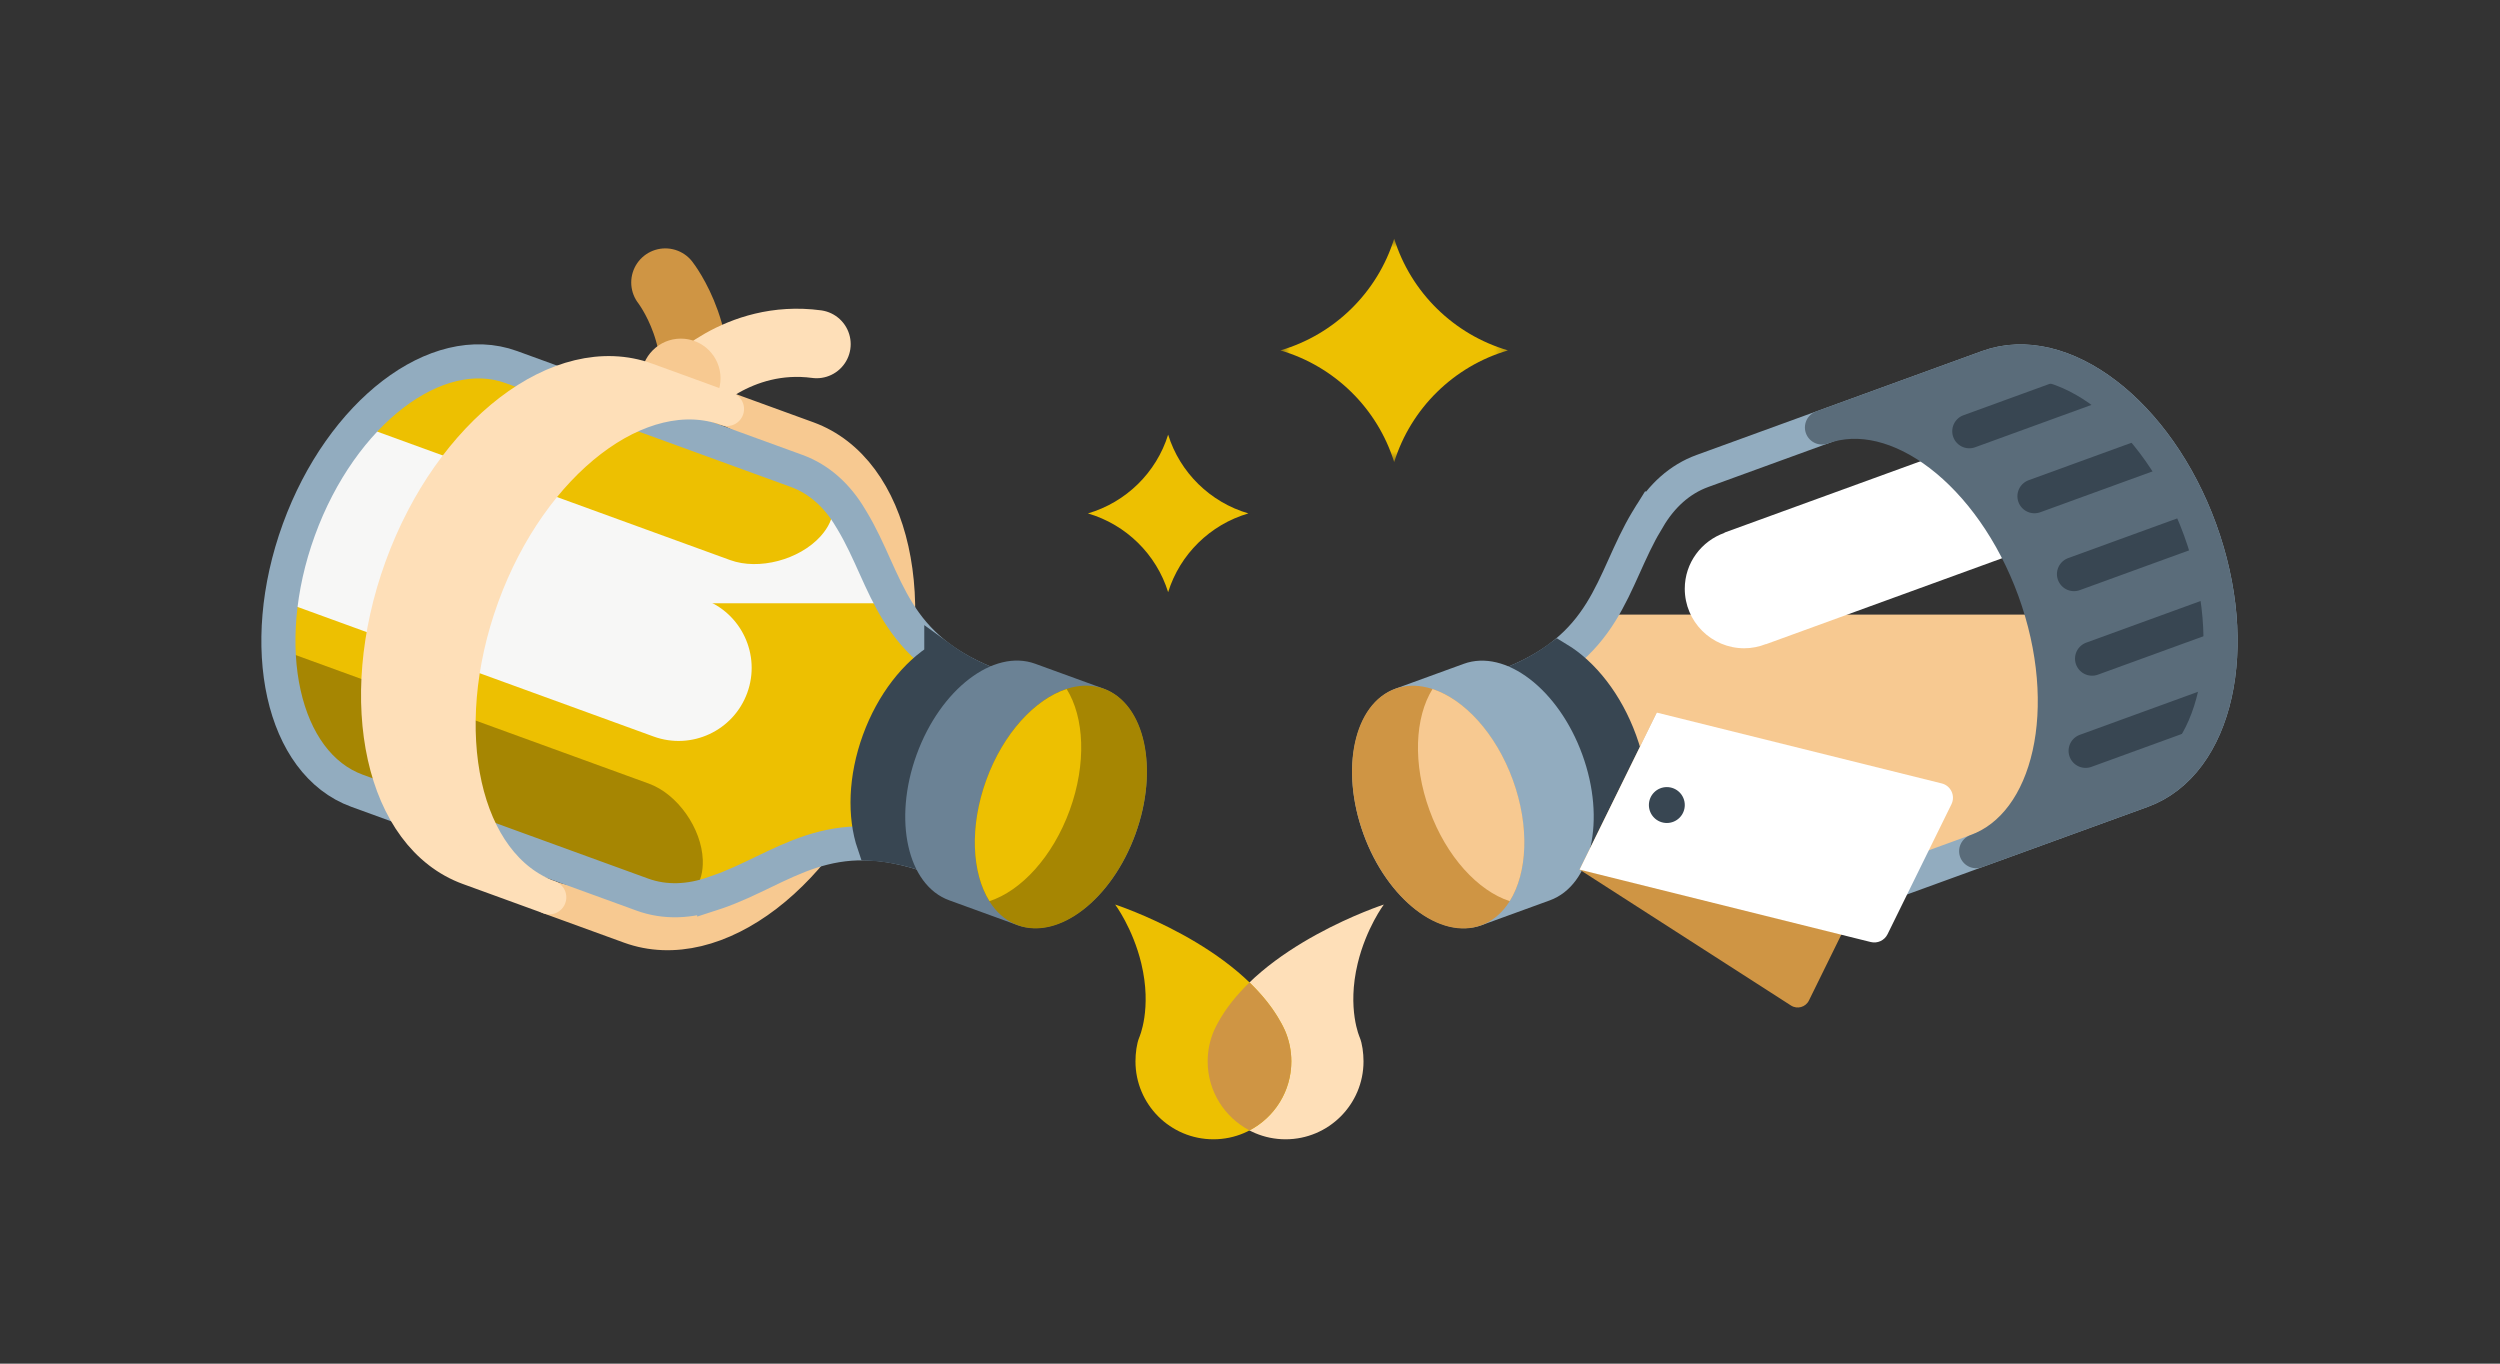 <?xml version="1.0" encoding="UTF-8"?>
<svg xmlns="http://www.w3.org/2000/svg" xmlns:xlink="http://www.w3.org/1999/xlink" height="120" viewBox="0 0 220 120" width="220">
  <rect x="0" y="0" width="220" height="120" fill="#333333" stroke="none"/>
  <mask id="a" fill="#fff">
    <path d="m.671.742h20.034v19.669h-20.034z" fill="#fff" fill-rule="evenodd"></path>
  </mask>
  <mask id="b" fill="#fff">
    <path d="m14.915 1.051-14.583 5.308c6.577-2.394 14.947 4.012 18.695 14.308 3.746 10.296 1.453 20.584-5.124 22.978l14.584-5.308c6.577-2.394 8.87-12.682 5.122-22.978-3.216-8.837-9.839-14.809-15.81-14.81-.985 0-1.952.163-2.884.502" fill="#fff" fill-rule="evenodd"></path>
  </mask>
  <mask id="c" fill="#fff">
    <path d="m14.915 1.051-14.583 5.308c6.577-2.394 14.947 4.012 18.695 14.308 3.746 10.296 1.453 20.584-5.124 22.978l14.584-5.308c6.577-2.394 8.87-12.682 5.122-22.978-3.216-8.837-9.839-14.809-15.81-14.81-.985 0-1.952.163-2.884.502" fill="#fff" fill-rule="evenodd"></path>
  </mask>
  <mask id="d" fill="#fff">
    <path d="m14.915 1.051-14.583 5.308c6.577-2.394 14.947 4.012 18.695 14.308 3.746 10.296 1.453 20.584-5.124 22.978l14.584-5.308c6.577-2.394 8.87-12.682 5.122-22.978-3.216-8.837-9.839-14.809-15.81-14.81-.985 0-1.952.163-2.884.502" fill="#fff" fill-rule="evenodd"></path>
  </mask>
  <mask id="e" fill="#fff">
    <path d="m14.915 1.051-14.583 5.308c6.577-2.394 14.947 4.012 18.695 14.308 3.746 10.296 1.453 20.584-5.124 22.978l14.584-5.308c6.577-2.394 8.87-12.682 5.122-22.978-3.216-8.837-9.839-14.809-15.81-14.81-.985 0-1.952.163-2.884.502" fill="#fff" fill-rule="evenodd"></path>
  </mask>
  <mask id="f" fill="#fff">
    <path d="m14.915 1.051-14.583 5.308c6.577-2.394 14.947 4.012 18.695 14.308 3.746 10.296 1.453 20.584-5.124 22.978l14.584-5.308c6.577-2.394 8.87-12.682 5.122-22.978-3.216-8.837-9.839-14.809-15.81-14.81-.985 0-1.952.163-2.884.502" fill="#fff" fill-rule="evenodd"></path>
  </mask>
  <g fill="none" fill-rule="evenodd" transform="translate(24 20)">
    <g transform="translate(0 .258)">
      <path d="m171.347 34.572c-.016-.248-.024-.492-.046-.742h-54.571c-1.6 2.483-3.951 4.723-8.471 6.368l5.457 14.996c1.744-.635 3.298-.995 4.71-1.148.942-.102 1.821-.112 2.653-.05 4.572.343 7.689 2.87 11.766 4.274.033.013.214.072.214.072 2.154.764 4.322.86 6.325.131l25.103-9.136c4.101-1.493 6.517-8.823 6.86-14.765" fill="#f7c991"></path>
      <path d="m45.881 42.215c-4.319 11.866-13.965 19.249-21.545 16.49l7.086 2.579c7.58 2.759 17.226-4.624 21.544-16.49 4.32-11.867 1.676-23.723-5.904-26.482l-7.085-2.579c7.579 2.759 10.223 14.615 5.904 26.482" fill="#f7c991"></path>
      <path d="m45.881 42.215c-4.319 11.866-13.965 19.249-21.545 16.49l7.086 2.579c7.58 2.759 17.226-4.624 21.544-16.49 4.32-11.867 1.676-23.723-5.904-26.482l-7.085-2.579c7.579 2.759 10.223 14.615 5.904 26.482z" stroke="#f7c991" stroke-linecap="round" stroke-linejoin="round" stroke-width="3"></path>
      <path d="m38.851 58.335s.181-.059.214-.071c5.93-2.042 9.83-6.461 19.129-3.076l5.458-14.996c-9.299-3.384-9.447-9.276-12.676-14.652-.017-.031-.118-.192-.118-.192-1.159-1.97-2.758-3.438-4.761-4.167l-25.103-9.137c-6.577-2.394-14.947 4.013-18.694 14.309-3.748 10.296-1.454 20.584 5.123 22.977l25.103 9.137c2.003.729 4.171.632 6.325-.132" fill="#f7f7f6"></path>
      <path d="m39.251 58.194c.304-.108.606-.219.901-.338.04-.016.079-.034.119-.05 5.247-2.145 9.212-5.702 17.725-2.683 0 0 .001 0 .002.001v-18.075c-1.529-1.29-2.576-2.719-3.417-4.219h-53.852c-.052.407-.107.815-.14 1.216.44 5.964 2.84 13.83 6.834 15.284l25.103 9.136c1.001.365 2.044.523 3.105.495.797-.022 1.604-.148 2.412-.371.269-.075.539-.16.808-.255 0 0 .011-.004.028-.01.036-.011.095-.03.138-.045.022-.007.039-.013.047-.016.064-.022.124-.048.187-.07" fill="#edc001"></path>
      <path d="m34.548 4.6s4.112 5.263 1.99 11.953" stroke="#cf9544" stroke-linecap="round" stroke-width="6"></path>
      <path d="m36.431 14.051s4.474-4.959 11.43-4.025" stroke="#fedfb8" stroke-linecap="round" stroke-width="6"></path>
      <path d="m39.407 13.033c0-1.929-1.563-3.492-3.492-3.492-1.928 0-3.491 1.563-3.491 3.492 0 1.928 1.563 3.492 3.491 3.492 1.929 0 3.492-1.564 3.492-3.492" fill="#f7c991"></path>
      <path d="m35.016 59.056c.074.002.147.003.221.004 1.606-.173 2.686-1.552 2.608-3.645-.104-2.792-2.228-5.798-4.744-6.714l-32.616-11.871c.136 5.498 2.14 10.052 5.681 12.042l27.31 9.94c.228.083.445.124.663.167.218.032.437.058.657.073.074.001.149.007.22.004" fill="#a68602"></path>
      <path d="m2.3 26.352c-.771 2.118-1.272 4.23-1.547 6.279l32.764 11.925c3.337 1.214 7.026-.506 8.241-3.843 1.214-3.336-.507-7.026-3.843-8.24l-32.764-11.925c-1.106 1.746-2.08 3.687-2.851 5.804" fill="#f7f7f6"></path>
      <path d="m7.644 17.159 32.616 11.872c2.516.915 6.075-.022 7.949-2.094 1.405-1.553 1.464-3.303.346-4.468-.065-.054-.13-.108-.197-.16-.046-.041-.097-.078-.146-.117-.178-.132-.364-.252-.551-.369-.195-.106-.387-.214-.614-.296l-27.311-9.94c-3.991-.752-8.453 1.447-12.092 5.572" fill="#edc001"></path>
      <path d="m38.851 58.335s.181-.059.214-.071c5.93-2.042 9.83-6.461 19.129-3.076l5.458-14.996c-9.299-3.384-9.447-9.276-12.676-14.652-.017-.031-.118-.192-.118-.192-1.159-1.97-2.758-3.438-4.761-4.167l-25.103-9.137c-6.577-2.394-14.947 4.013-18.694 14.309-3.748 10.296-1.454 20.584 5.123 22.977l25.103 9.137c2.003.729 4.171.632 6.325-.132z" stroke="#92acbf" stroke-width="3"></path>
      <path d="m18.431 32.224c4.319-11.867 13.965-19.25 21.545-16.491l-7.086-2.578c-7.579-2.76-17.226 4.624-21.544 16.49-4.32 11.867-1.676 23.723 5.904 26.481l7.086 2.579c-7.58-2.758-10.224-14.615-5.905-26.481" fill="#fedfb8"></path>
      <path d="m18.431 32.224c4.319-11.867 13.965-19.25 21.545-16.491l-7.086-2.578c-7.579-2.76-17.226 4.624-21.544 16.49-4.32 11.867-1.676 23.723 5.904 26.481l7.086 2.579c-7.58-2.758-10.224-14.615-5.905-26.481z" stroke="#fedfb8" stroke-linecap="round" stroke-linejoin="round" stroke-width="3"></path>
      <path d="m58.836 37.698c-2.229 1.348-4.287 3.928-5.49 7.234s-1.285 6.605-.444 9.071c1.569.109 3.301.46 5.291 1.184l5.458-14.995c-1.99-.724-3.543-1.569-4.815-2.494" fill="#384652"></path>
      <path d="m58.836 37.698c-2.229 1.348-4.287 3.928-5.49 7.234s-1.285 6.605-.444 9.071c1.569.109 3.301.46 5.291 1.184l5.458-14.995c-1.99-.724-3.543-1.569-4.815-2.494z" stroke="#384652" stroke-width="3"></path>
      <path d="m75.916 53.147c2.092-5.748.812-11.491-2.86-12.827l-5.954-2.167c-3.672-1.337-8.344 2.24-10.436 7.987-2.092 5.748-.812 11.491 2.86 12.827l5.954 2.167c3.672 1.337 8.344-2.239 10.436-7.987" fill="#6b8295"></path>
      <path d="m65.57 61.167c-3.622-1.318-4.862-7.046-2.771-12.794 2.093-5.748 6.725-9.339 10.347-8.02 3.622 1.318 4.862 7.046 2.77 12.794s-6.724 9.338-10.346 8.02" fill="#a68602"></path>
      <path d="m121.052 25.354s-.101.162-.118.192c-3.23 5.376-3.377 11.268-12.676 14.653l5.458 14.995c9.298-3.384 13.198 1.035 19.128 3.077.033.012.214.071.214.071 2.154.764 4.323.861 6.325.132l25.104-9.137c6.576-2.394 8.87-12.681 5.123-22.978-3.748-10.296-12.118-16.702-18.695-14.308l-25.103 9.137c-2.002.728-3.601 2.196-4.76 4.166z" stroke="#92acbf" stroke-width="3"></path>
      <path d="m119.008 54.01c.841-2.465.759-5.765-.444-9.071s-3.262-5.887-5.491-7.234c-1.272.925-2.824 1.769-4.815 2.494l5.458 14.996c1.991-.725 3.723-1.076 5.292-1.185" fill="#384652"></path>
      <path d="m119.008 54.01c.841-2.465.759-5.765-.444-9.071s-3.262-5.887-5.491-7.234c-1.272.925-2.824 1.769-4.815 2.494l5.458 14.996c1.991-.725 3.723-1.076 5.292-1.185z" stroke="#384652" stroke-width="3"></path>
      <path d="m95.994 53.154c2.092 5.748 6.765 9.324 10.436 7.987l5.954-2.167c3.672-1.336 4.952-7.079 2.86-12.827-2.092-5.747-6.764-9.324-10.436-7.988l-5.954 2.168c-3.672 1.336-4.952 7.079-2.86 12.827" fill="#92acbf"></path>
      <path d="m98.764 40.359c3.622-1.318 8.254 2.273 10.346 8.021s.852 11.476-2.77 12.794-8.254-2.273-10.347-8.021c-2.091-5.747-.851-11.476 2.771-12.794" fill="#cf9544"></path>
      <path d="m141.437 55.074-6.252 12.714c-.29.589-1.027.794-1.579.439l-18.607-11.96 6.795-13.818z" fill="#cf9544"></path>
      <path d="m95.477 64.524c.748-3.104 2.3-5.182 2.3-5.182s-10.899 3.547-14.624 10.446c-.1.178-.191.361-.275.548-.016.034-.035.066-.05.101h.002c-.357.831-.557 1.744-.557 2.705 0 3.788 3.071 6.858 6.858 6.858s6.858-3.07 6.858-6.858c0-.73-.113-1.573-.328-2.093 0-.001-1.147-2.528-.184-6.525" fill="#fedfb8"></path>
      <path d="m76.434 64.524c-.748-3.104-2.3-5.182-2.3-5.182s10.899 3.547 14.624 10.446c.1.178.191.361.275.548.016.034.035.066.05.101 0 0-.001 0-.002 0 .357.831.557 1.744.557 2.705 0 3.788-3.071 6.858-6.858 6.858-3.788 0-6.858-3.07-6.858-6.858 0-.73.113-1.573.328-2.093 0-.001 1.147-2.528.184-6.525" fill="#edc001"></path>
      <path d="m83.153 69.788c-.1.178-.191.361-.275.548-.016.034-.035.066-.05.1 0 0 .001.001.002.001-.357.83-.556 1.744-.556 2.705 0 2.641 1.494 4.929 3.682 6.075 2.187-1.146 3.682-3.434 3.682-6.075 0-.961-.199-1.875-.556-2.705 0 0 .001-.001.002-.001-.016-.034-.035-.066-.051-.1-.084-.187-.174-.37-.275-.548-.713-1.321-1.69-2.518-2.802-3.592-1.113 1.074-2.09 2.271-2.803 3.592" fill="#cf9544"></path>
      <g fill="#edc001">
        <path d="m78.796 31.854c-1.037-3.335-3.7-5.949-7.059-6.931 3.359-.982 6.022-3.595 7.059-6.931 1.037 3.336 3.7 5.949 7.059 6.931-3.359.982-6.022 3.596-7.059 6.931"></path>
        <path d="m10.688 20.411c-1.471-4.733-5.25-8.441-10.017-9.834 4.767-1.394 8.546-5.103 10.017-9.835 1.471 4.732 5.25 8.441 10.017 9.835-4.767 1.393-8.546 5.101-10.017 9.834" mask="url(#a)" transform="translate(88)"></path>
        <path d="m70.134 51.042c1.491-4.098 1.285-8.18-.268-10.667-2.789.906-5.574 3.897-7.066 7.998-1.493 4.101-1.282 8.184.273 10.67 2.788-.907 5.57-3.903 7.061-8.001"></path>
      </g>
      <path d="m101.795 51.042c-1.492-4.098-1.285-8.18.267-10.667 2.789.906 5.575 3.897 7.067 7.998 1.493 4.101 1.281 8.184-.274 10.67-2.787-.907-5.569-3.903-7.06-8.001" fill="#f7c991"></path>
      <path d="m147.727 50.518-5.623 11.436c-.27.548-.885.834-1.478.687l-25.627-6.373 6.795-13.819 25.081 6.236c.803.2 1.217 1.09.852 1.833" fill="#fff"></path>
      <path d="m124.261 50.586c0 .872-.708 1.58-1.58 1.58s-1.579-.708-1.579-1.58c0-.873.707-1.58 1.579-1.58s1.58.707 1.58 1.58" fill="#384652"></path>
      <path d="m155.831 23.875c0-2.893-2.345-5.238-5.238-5.238-.728 0-1.421.15-2.051.419l-.003-.01-20.787 7.565.008.022c-2.033.72-3.5 2.639-3.5 4.92 0 2.892 2.345 5.237 5.238 5.237.672 0 1.31-.138 1.901-.369l.004.011 20.786-7.566-.009-.025c2.111-.675 3.651-2.631 3.651-4.966" fill="#fff"></path>
      <path d="m155.026 31.667c3.748 10.296 1.454 20.583-5.124 22.978l14.584-5.309c6.577-2.394 8.871-12.681 5.123-22.977-3.747-10.296-12.117-16.702-18.694-14.309l-14.583 5.308c6.577-2.393 14.946 4.013 18.694 14.309" fill="#5a6c7a"></path>
    </g>
    <g transform="translate(136 11.258)">
      <g>
        <path d="m23.534 34.816 11.309-4.116" fill="#fff" mask="url(#b)"></path>
        <path d="m23.534 34.816 11.309-4.116" mask="url(#b)" stroke="#384652" stroke-linecap="round" stroke-linejoin="round" stroke-width="3"></path>
      </g>
      <g>
        <path d="m13.297 6.692 11.309-4.116" fill="#fff" mask="url(#c)"></path>
        <path d="m13.297 6.692 11.309-4.116" mask="url(#c)" stroke="#384652" stroke-linecap="round" stroke-linejoin="round" stroke-width="3"></path>
      </g>
      <g>
        <path d="m19.032 12.41 11.309-4.116" fill="#fff" mask="url(#d)"></path>
        <path d="m19.032 12.41 11.309-4.116" mask="url(#d)" stroke="#384652" stroke-linecap="round" stroke-linejoin="round" stroke-width="3"></path>
      </g>
      <g>
        <path d="m24.101 26.704 11.309-4.116" fill="#fff" mask="url(#e)"></path>
        <path d="m24.101 26.704 11.309-4.116" mask="url(#e)" stroke="#384652" stroke-linecap="round" stroke-linejoin="round" stroke-width="3"></path>
      </g>
      <g>
        <path d="m22.51 19.264 11.309-4.116" fill="#fff" mask="url(#f)"></path>
        <path d="m22.51 19.264 11.309-4.116" mask="url(#f)" stroke="#384652" stroke-linecap="round" stroke-linejoin="round" stroke-width="3"></path>
      </g>
    </g>
    <path d="m155.026 31.926c3.748 10.296 1.454 20.583-5.124 22.978l14.584-5.309c6.577-2.394 8.871-12.681 5.123-22.977-3.747-10.296-12.117-16.702-18.694-14.309l-14.583 5.308c6.577-2.393 14.946 4.013 18.694 14.309z" stroke="#5a6c7a" stroke-linecap="round" stroke-linejoin="round" stroke-width="3"></path>
  </g>
</svg>

